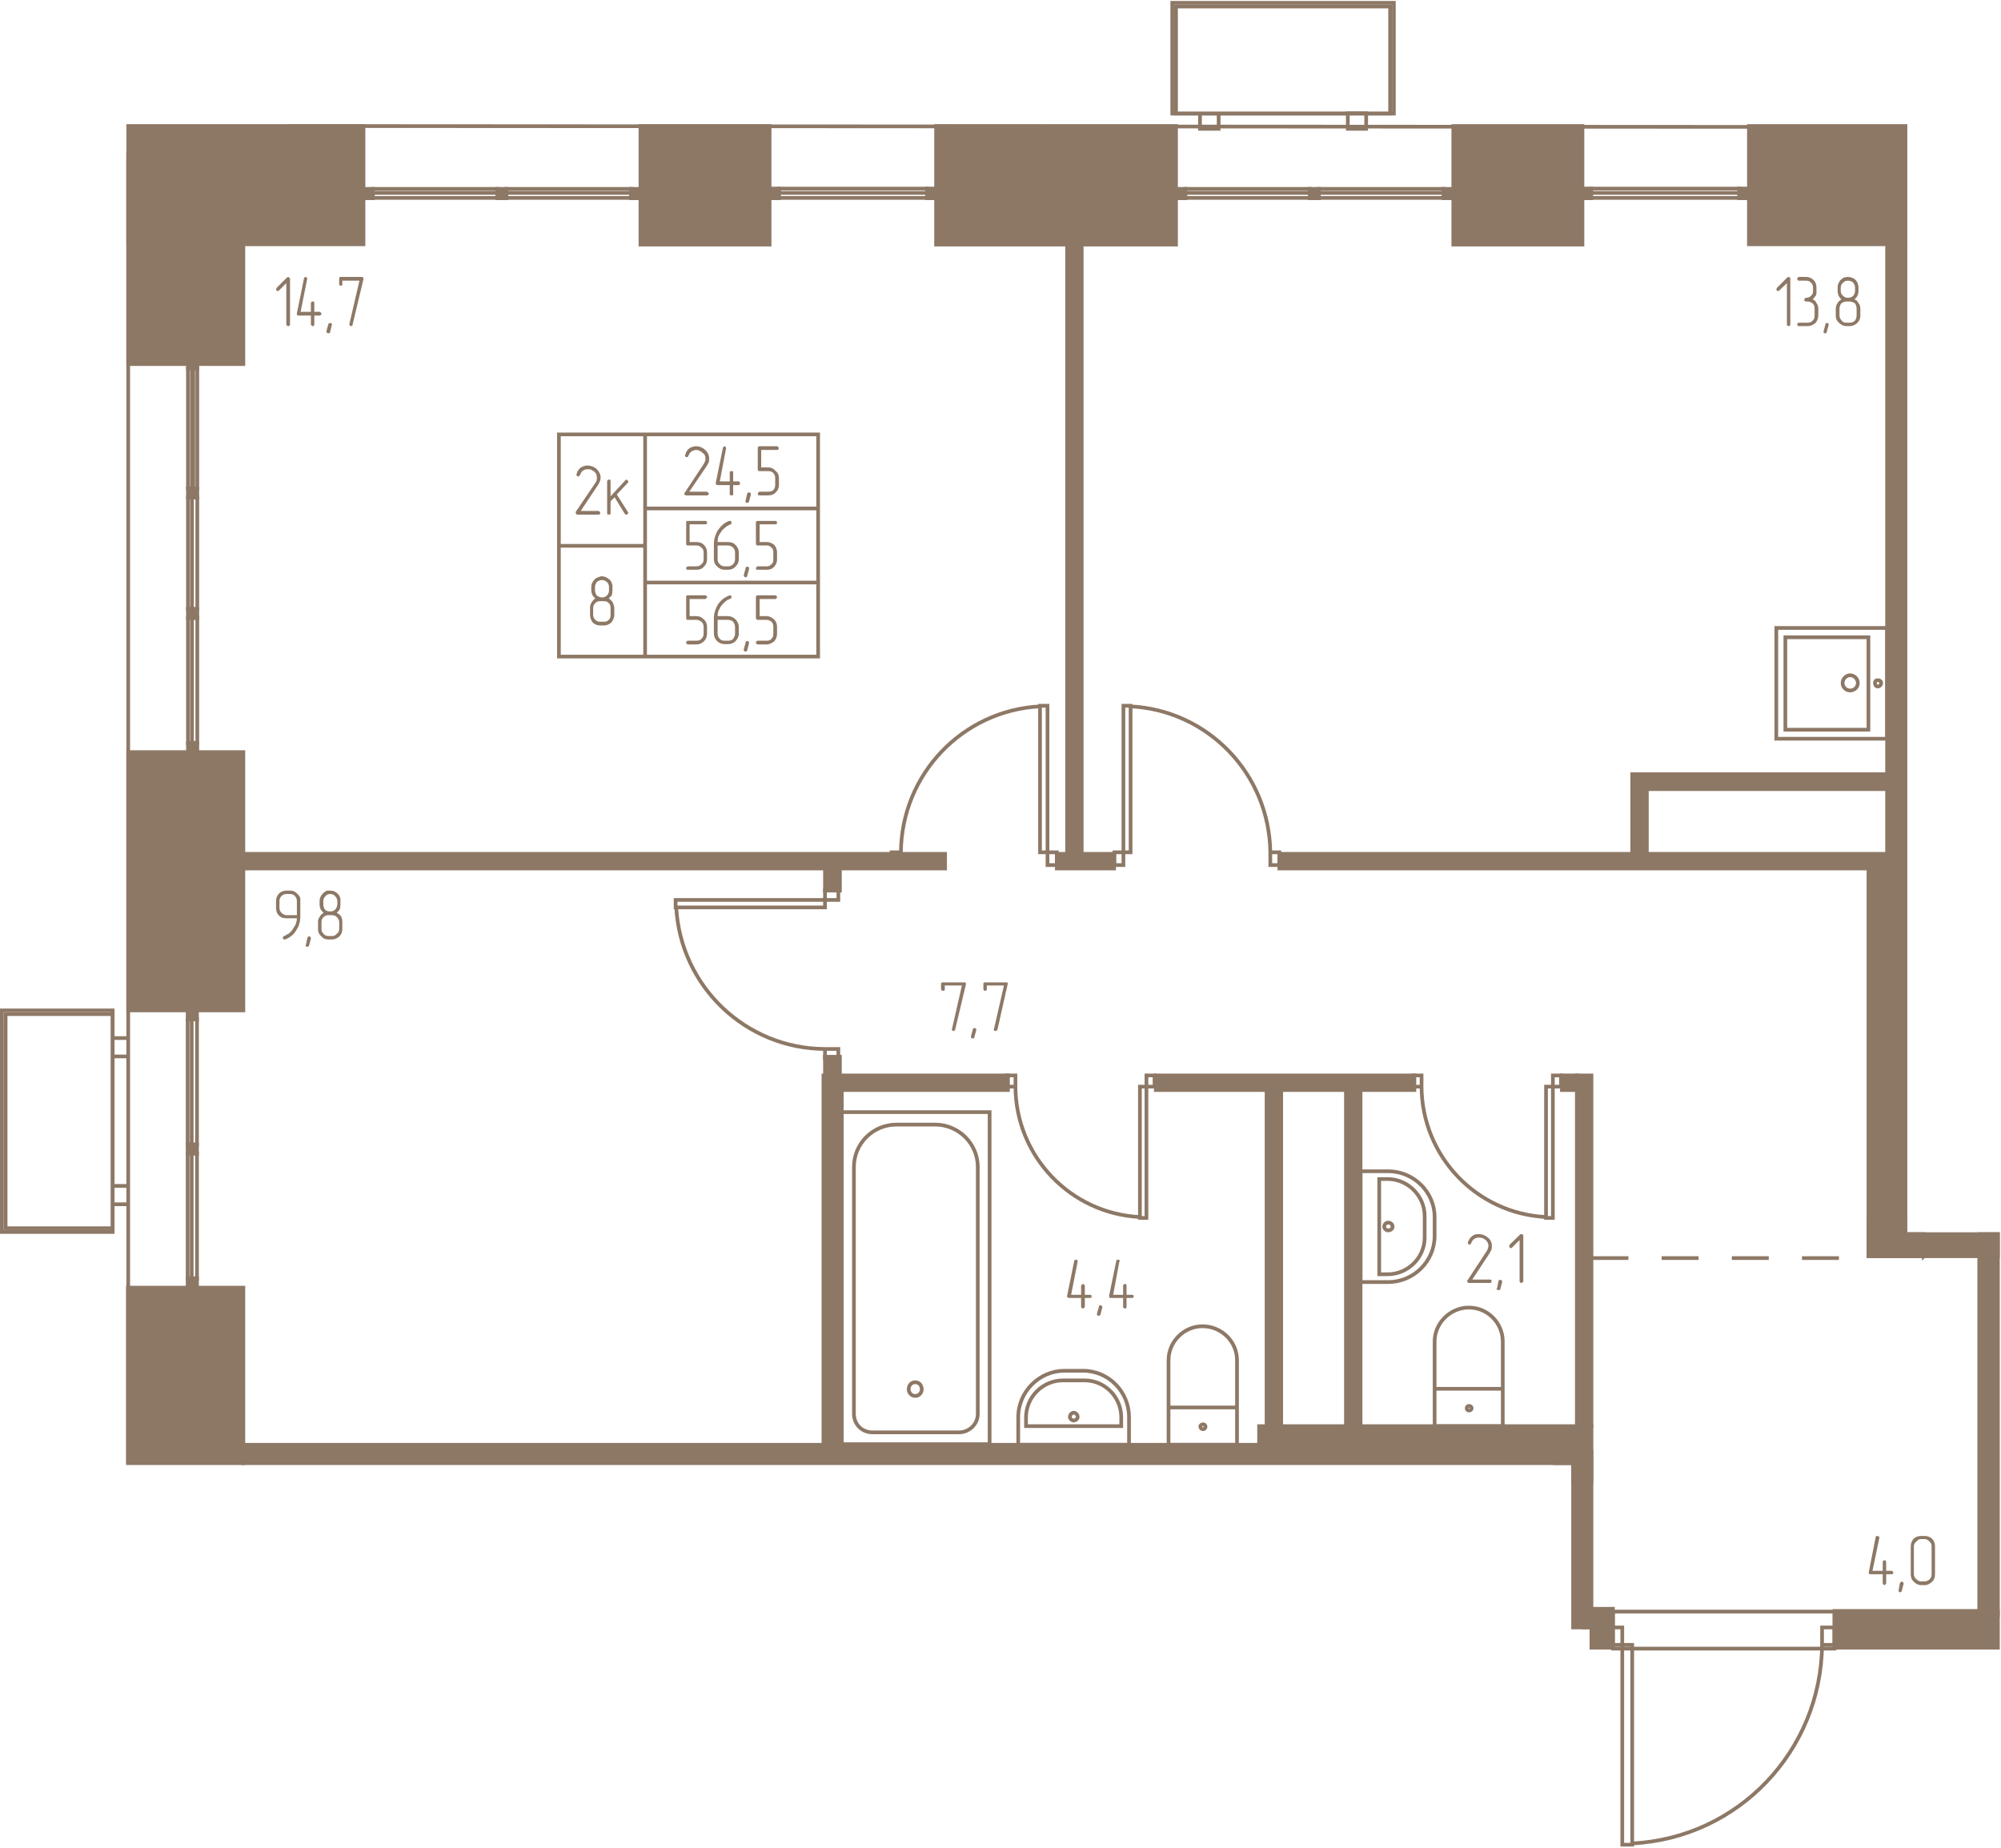 <svg width="643" height="594" viewBox="0 0 6430 5940" fill="none" xmlns="http://www.w3.org/2000/svg"><g fill="#8D7866" stroke="#8D7866" stroke-width="11.9"><path d="M1168 405H412v380h756V405zM4046 4702v-59H782v59h3264zM4046 4583h1068v178h-59v-59H4046v-119z"/><path d="M5114 4659h-118v43h59v528h59v-571zM5114 3456h-47v1127h47V3456zM4545 3503h-831v-47h831v47zM4372 3503h-47v1080h47V3503zM4117 3503h-47v1080h47V3503zM3239 3503h-534v-47h534v47zM2646 3456h59v1187h-59V3456zM2699 3396h-48v60h48v-60zM3037 2791H782v-47h2255v47zM2699 2862h-48v-71h48v71zM3580 2791h-184v-47h184v47zM4111 2791h1953v-47H4111v47zM3476 2744h-47V700h47v2044zM6123 785h-59v2006h59V785zM6182 4037h-178V2791h119v1175h59v71z"/><path d="M6004 4037h416v-71h-297v-47h-119v118z"/><path d="M6360 3966v1225h60V3966h-60z"/><path d="M6420 5295h-525v-118h525v118zM5183 5295h-69v-65h-25v-60h94v125zM5245 2488h47v256h-47v-256zM6064 2488h-772v48h772v-48zM5019 3456h48v47h-48v-47zM604 2388v29h30v-29h-30zM604 1957v29h30v-29h-30zM604 1570v29h30v-29h-30zM604 1154v30h30v-30h-30zM1198 607h-30v30h30v-30zM1627 607h-29v30h29v-30zM2058 607h-30v30h30v-30zM2503 606h-30v31h30v-31zM3009 606h-30v31h30v-31zM4639 607h30v30h-30v-30zM4209 607h29v30h-29v-30zM3779 607h30v30h-30v-30zM5589 606h30v31h-30v-31zM5083 606h30v31h-30v-31zM411 4138h371v564H411v-564zM412 2417h370v830H412v-830z"/><path d="M412 491h370v679H412V491zM603 3276v-29h30v29h-30zM603 3707v-29h30v29h-30zM603 4138v-30h30v30h-30zM2473 405h-415v381h415V405zM3779 405h-771v381h771V405zM5085 405h-415v381h415V405zM6123 405h-503v380h503V405z"/></g><g stroke="#8D7866" stroke-width="11.9"><path d="M5213 5928h32v-642h-32v642zM5213 5230h-41v56h41v-56zM5895 5230h-40v56h40v-56zM5855 5286c-3 341-270 621-610 638"/><path d="M5183 5179h712v119h-712v-119zM3684 3914h-21v-422h21v422zM3684 3456h26v36h-26v-36zM3235 3456h28v36h-28v-36zM3263 3492c1 224 177 408 400 419M4990 3914h-22v-422h22v422zM4990 3456h26v36h-26v-36zM4541 3456h27v36h-27v-36zM4568 3492c1 224 177 408 400 419M3366 2268h-24v471h24v-471zM3366 2780h30v-41h-30v41zM2865 2780h30v-41h-30v41zM2895 2739c2-251 198-456 447-469M3610 2268h23v471h-23v-471zM3610 2780h-29v-41h29v41zM4111 2780h-29v-41h29v41zM4082 2739c-3-251-199-456-449-469M2171 2892v24h480v-24h-480zM2694 2892v-31h-43v31h43zM2694 3402v-31h-43v31h43zM2651 3371c-255-1-464-201-478-455M3272 4643h356v-89c0-82-66-149-148-149h-59c-81 0-149 67-149 149v89h0z"/><path d="M3297 4583h306v-28c0-66-53-119-118-119h-69c-65 0-119 53-119 119v28h0z"/><path d="M3450 4565c7 0 13-6 13-11 0-8-6-14-13-14-6 0-12 6-12 14 0 5 6 11 12 11zM3755 4523h220v120h-220v-120zM3975 4523h-220v-152c0-60 50-109 109-109 61 0 111 49 111 109v152z"/><path d="M3866 4593c4 0 8-4 8-9 0-3-4-7-8-7-5 0-9 4-9 7 0 5 4 9 9 9zM4610 4463h219v120h-219v-120zM4829 4463h-219v-152c0-59 50-109 110-109 61 0 109 50 109 109v152z"/><path d="M4720 4533c5 0 9-3 9-8 0-4-4-7-9-7-3 0-7 3-7 7 0 5 4 8 7 8zM4372 4120v-356h89c82 0 149 67 149 147v61c0 81-67 148-149 148h-89v0z"/><path d="M4432 4095v-306h27c65 0 119 54 119 119v69c0 65-54 118-119 118h-27v0z"/><path d="M4448 3942c0-7 6-13 13-13 8 0 14 6 14 13 0 6-6 12-14 12-7 0-13-6-13-12zM3180 4641h-475V3574h475v1067z"/><path d="M3082 4603h-279c-33 0-59-26-59-59v-794c0-75 61-136 137-136h124c75 0 137 61 137 136v794c0 33-28 59-60 59h0z"/><path d="M2941 4486c-12 0-21-10-21-21 0-14 9-23 21-23s21 9 21 23c0 11-9 21-21 21zM6004 2345v-297h-267v297h267z"/><path d="M6064 2018v356h-356v-356h356z"/><path d="M5970 2195c0-13-11-25-25-25-13 0-24 12-24 25s11 24 24 24c14 0 25-11 25-24zM6045 2195c0-6-5-9-11-9s-9 3-9 9 3 11 9 11 11-5 11-11zM3779 365h688V21h-688v344z"/><path d="M4479 365h-712V9h712v356zM3856 365h60v49h-60v-49z"/><path d="M4331 364h59v50h-59v-50zM362 3947v-688H18v688h344z"/><path d="M362 3247v712H6v-712h356zM362 3870v-59h50v59h-50zM362 3395v-59h50v59h-50zM6123 408l-5198-3M412 509v4193M604 2387v-401h13v401h-13zM617 1986v401h17v-401h-17zM604 1957v-358h13v358h-13zM617 1599v358h17v-358h-17zM604 1570v-386h13v386h-13zM621 1570v-386h13v386h-13zM1198 607h400v13h-400v-13zM1598 620h-400v16h400v-16zM1627 607h401v13h-401v-13zM2028 620h-401v16h401v-16zM2503 606h476v14h-476v-14zM2979 620h-476v16h476v-16zM4639 607h-401v13h401v-13zM4238 620h401v16h-401v-16zM4209 607h-400v13h400v-13zM3809 620h400v16h-400v-16zM5589 606h-476v14h476v-14zM5113 620h476v16h-476v-16zM603 3276v402h13v-402h-13zM616 3678v-402h17v402h-17zM603 3707v401h13v-401h-13zM616 4108v-401h17v401h-17zM2629 1396h-556v238h556v-238zM2629 1634h-556v238h556v-238zM2629 1872h-556v238h556v-238zM2073 1396h-277v358h277v-358zM2073 1754h-277v356h277v-356z"/></g><path d="M5114 4043h882" stroke="#8D7866" stroke-width="11.9" stroke-dasharray="118.7 106.8"/><g fill="#8D7866"><path d="M3486 4161h16c2 0 3 0 4 1s2 2 2 3c0 2-1 4-1 5-1 1-2 1-5 1h-16v29c0 1-1 2-3 3 0 2-2 2-3 2s-2 0-4-2c-1 0-2-2-2-3v-29h-39c-1 0-2 0-4-1-1-1-2-2-2-3v-3l23-112c1-2 1-3 2-3l3-1c2 0 3 0 4 1s2 3 2 4v1l-21 107h32v-29c0-1 1-2 2-3 2-1 3-3 4-3s2 0 3 2c2 1 3 2 3 4v29zm56 41v-2c0-1 0-3-2-4-1-1-3-1-4-1s-3 0-4 1c0 0-1 1-1 4l-6 21v3c0 1 0 2 1 3s3 1 5 1h2c2-1 3-2 3-3l6-23zm78-41h18c1 0 2 0 3 1 2 1 2 2 2 3 0 2 0 4-2 5-1 1-2 1-3 1h-18v29c0 1 0 2-1 3-1 2-3 2-4 2s-2 0-4-2c-2 0-2-2-2-3v-29h-39c-2 0-3 0-5-1 0-1-1-2-1-3v-3l23-112c0-2 1-3 2-3l4-1c1 0 2 0 3 1s3 3 3 4l-2 1-20 107h32v-29c0-1 0-2 1-3 2-1 3-3 5-3 1 0 3 0 4 2 1 1 1 2 1 4v29zM4787 4123h-67c-1 0-2 0-3-2-1-1-3-2-3-4 0-1 0-1 2-3l61-93 3-5 1-4c1-2 2-6 2-8 0-7-3-14-9-19-3-2-6-5-10-6-3-1-8-2-12-2-5 0-9 1-14 4s-8 8-11 15c0 1-1 2-2 3h-2c-3 0-4 0-5-1s-1-2-1-3v-3c3-9 8-15 14-20s13-6 21-6c11 0 21 4 29 11 9 7 13 16 13 27 0 4 0 7-1 11-1 3-4 8-6 12l-56 85h56c2 0 3 0 5 1 1 1 1 3 1 5 0 1 0 2-1 3-2 2-3 2-5 2zm40-3v-2c0-1-1-2-2-4-1-1-3-1-4-1s-2 0-3 1c-2 0-2 2-3 3l-4 22-2 3c0 1 2 2 3 3s2 1 3 1 3 0 4-1c1 0 1-1 2-2l6-23zm68-2c0 1-1 2-3 3-1 2-2 2-3 2s-3 0-4-2c-1-1-2-2-2-3v-133l-24 24c-1 1-2 2-3 2-3 0-4-1-5-2s-1-3-1-4 0-2 1-5l34-33c0-1 3-1 4-1s2 0 3 1c2 1 3 3 3 4v147zM6061 5048h17c1 0 2 0 4 2 1 1 2 2 2 3 0 3-1 4-2 5 0 1-3 1-4 1h-17v29c0 1-1 3-2 3-1 1-2 3-3 3-2 0-3-2-5-3 0 0-1-2-1-3v-29h-40c-1 0-3 0-3-1-1-1-2-2-2-4v-1l22-112c0-3 1-4 2-4l4-1c1 0 2 0 3 1 2 1 3 2 3 4v2l-22 105h33v-28c0-1 1-2 1-4 1-1 3-2 4-2 2 0 3 1 4 1 1 1 2 3 2 5v29-1zm56 42v-1c0-3-1-4-2-5s-3-1-4-1-2 0-3 1-1 1-3 4l-4 22v1c0 2 0 3 1 4s2 2 3 2c2 0 3-1 4-1 1-1 1-2 2-3l6-23zm101-31c0 10-3 18-9 24-8 7-15 11-24 11h-12c-8 0-17-4-23-11-7-6-10-14-10-24v-90c0-8 3-17 9-24 7-6 15-9 24-9h12c9 0 16 3 24 9 6 7 9 15 9 24v90zm-11 0v-90c0-6-2-11-7-15-4-5-9-8-15-8h-12c-6 0-11 3-15 8-5 4-8 9-8 15v90c0 6 3 12 8 16 4 4 9 7 15 7h12c6 0 11-3 15-6 5-5 7-10 7-17zM954 2941v-46c0-5-2-11-6-15-4-5-10-7-16-7h-11c-7 0-12 2-17 7-4 4-6 10-6 15v23c0 6 3 12 6 15 5 5 11 8 17 8h33zm11 4c0 16-4 30-12 43-8 14-20 25-37 31h-1c-1 0-2 0-5-1-1-1-1-3-1-5 0-1 0-1 1-2 0-2 1-3 3-3 2-1 6-2 9-5l5-2 1-1 2-2c5-4 10-9 13-16 4-5 6-9 8-14 2-6 3-11 3-17h-33c-10 0-18-2-25-9-6-6-9-14-9-24v-22c0-10 3-17 9-24 7-7 15-10 25-10h11c9 0 17 3 23 10 4 3 6 7 9 11l1 5v57zm34 72v-3c0-1-1-2-2-3-1-2-2-2-4-2-1 0-2 0-3 2-1 0-1 1-2 2l-5 23-1 2c0 1 1 2 2 3 1 2 2 2 3 2 2 0 3 0 4-2 1 0 1-1 2-2l6-22zm101-31c0 9-3 16-9 23-7 6-14 10-24 10h-12c-8 0-16-2-22-10-8-6-11-14-11-23v-23c0-6 1-12 5-16 2-5 7-10 13-14-4-3-7-7-10-11-2-5-3-10-3-15v-12c0-8 3-16 10-23 3-4 8-6 11-9l6-1h7c10 0 17 3 24 10 3 2 6 7 7 10l2 6v19c0 5-1 10-2 15-2 3-6 8-10 11 5 3 10 6 14 12 3 6 4 12 4 18v23zm-16-79v-12c0-5-3-11-7-15-4-5-10-7-16-7s-12 2-15 7c-5 4-7 10-7 15v12c0 6 2 11 5 16 5 5 11 6 17 6s11-1 16-6c4-5 7-10 7-16zm6 79v-23c0-6-3-12-8-16-3-4-9-6-15-6h-12c-6 0-11 2-15 6-5 4-7 10-7 16v23c0 6 2 10 7 15 4 5 9 7 15 7h12c6 0 11-2 15-7 5-3 8-9 8-15zM932 1042c0 2-1 3-1 4-2 2-3 2-5 2 0 0-3 0-4-2-1-1-2-2-2-4V910l-24 24c-1 1-2 1-3 1-2 0-4 0-4-1-1-2-2-3-2-4s1-2 2-5l33-33c1-1 3-2 4-2s2 1 3 2c2 1 3 2 3 4v146zm78-40h18c1 0 2 2 3 3 2 1 2 2 2 3 0 2 0 3-2 4-1 1-2 2-3 2h-18v28c0 2 0 3-1 4-1 2-2 2-4 2-1 0-2 0-4-2-2-1-2-2-2-4v-28h-39c-2 0-3-1-5-1-1-1-1-2-1-5v-1l23-113c0-1 1-2 2-3l3-1c2 0 3 1 4 2s1 2 1 4v1l-21 105h33v-27c0-1 0-3 2-5 1-1 2-1 4-1s3 0 4 1 1 3 1 5v27zm56 43l1-2c0-1-1-3-2-4-2-1-3-1-4-1s-2 0-3 1c-2 0-2 1-3 3l-6 22v3c0 1 1 2 3 3 1 1 2 1 3 1s3 0 4-1c1 0 1-1 2-3l5-22zm102-148l-35 146c0 1 0 2-1 3l-3 2c-1 0-3 0-5-2-1-1-1-2-1-3v-3l32-138h-55v10c0 3 0 4-1 5s-2 1-5 1c0 0-1 0-3-1-1-1-1-2-1-5v-16c0-4 1-6 4-6h68c2 0 4 1 5 2 1 0 1 2 1 4v1zM5753 1042c0 2 0 3-1 4-2 2-3 2-5 2 0 0-1 0-4-2-1-1-1-2-1-4V910l-25 24c-1 1-2 1-3 1-2 0-3 0-4-1-1-2-2-3-2-4s1-2 2-5l33-33c2-1 3-2 4-2s3 1 5 2c1 1 1 2 1 4v146zm72-80c5 2 10 6 12 12 4 5 6 11 6 18v22c0 10-4 17-9 24-8 6-16 10-25 10h-28c-2 0-3 0-4-2-2-1-2-2-2-4 0 0 0-2 2-3 1-2 2-2 4-2h28c7 0 12-2 16-7 5-4 6-10 6-16v-22c0-6-1-12-6-17-5-3-9-6-16-6h-5c-2 0-4-1-5-2s-1-3-1-4 0-2 1-3 2-3 5-3c6 0 11-2 15-6 5-4 7-9 7-16v-11c0-6-2-12-7-16-3-4-9-6-15-6h-23c-2 0-3 0-4-2-2-1-2-3-2-4 0 0 0-1 2-4 1-1 2-2 4-2h23c9 0 16 3 24 10 6 6 9 15 9 24v19c-1 2-1 5-2 7-3 4-6 7-10 12zm51 83v-2c0-1 0-3-1-4s-2-1-5-1c-1 0-2 0-2 1-1 0-2 1-2 3l-6 22v3c0 1 0 2 1 3s2 1 5 1c1 0 2 0 2-1 1 0 2-1 2-3l6-22zm102-31c0 10-3 17-10 24-6 6-15 10-24 10h-11c-9 0-16-4-23-10-8-7-11-14-11-24v-22c0-6 2-12 5-17 3-6 8-9 13-13-4-3-6-7-9-12-2-5-3-9-3-15v-11c0-9 3-16 9-24 4-3 7-6 11-8l6-1 3-1h4c9 0 18 3 25 10 2 3 5 6 7 11l1 6 1 4v14c0 6-1 10-3 15-2 4-5 8-10 12 6 2 10 6 13 12 4 5 6 11 6 18v22zm-17-79v-11c0-6-3-12-6-16-5-4-10-6-17-6-6 0-11 2-15 6-5 4-8 10-8 16v11c0 7 3 12 8 16 4 4 9 6 15 6s12-2 17-6c3-4 6-9 6-16zm5 79v-22c0-6-2-12-5-17-5-3-10-6-17-6h-11c-7 0-12 3-16 6-4 5-6 11-6 17v22c0 6 2 11 7 16 3 5 9 7 15 7h11c6 0 12-2 17-7 3-4 5-10 5-16zM3104 3163l-35 147-2 2-2 1c-3 0-4 0-5-1s-1-2-1-3v-2l32-140h-55v12c0 1-1 3-1 4-1 1-2 1-5 1 0 0-2 0-3-1-2-1-3-3-3-4v-18c0-3 3-4 6-4h68c1 0 3 0 5 1 0 1 1 2 1 3v2zm33 148v-2c0-2 0-3-1-4s-4-1-5-1-2 0-4 1c0 0-1 1-1 4l-6 21v2c0 1 0 3 2 4 1 1 2 1 4 1h3c1-1 2-2 2-4l6-22zm101-148l-33 147s-2 1-3 2l-3 1c-1 0-3 0-4-1s-2-2-2-3l1-2 32-140h-55v12c0 1-1 3-2 4s-2 1-3 1c-2 0-3 0-4-1s-2-3-2-4v-18c0-3 2-4 6-4h67c1 0 3 0 4 1s2 2 2 3l-1 2zM2272 1592h-67c-2 0-3-1-5-2-1-1-1-2-1-4 0-1 0-2 1-2l62-94 2-5 2-3c1-4 1-6 1-8 0-9-3-15-10-19-2-3-6-5-9-6-4-3-7-3-11-3-5 0-9 2-14 4-5 3-8 8-11 15-1 1-1 3-2 3-1 1-2 1-4 1-1 0-2 0-3-1-1-2-2-3-2-4l1-2c2-10 7-17 14-22 6-3 13-6 20-6 11 0 22 4 30 12 8 7 13 17 13 28 0 3-1 7-1 10-1 4-4 7-6 12l-57 84h57c1 0 2 2 3 3s3 2 3 3c0 2-2 3-2 4-1 1-2 2-4 2zm84-45h18c1 0 2 1 3 3 1 1 1 2 1 3s0 2-1 4c-1 1-2 2-3 2h-18v27c0 3 0 4-1 5s-3 1-4 1-2 0-5-1c-1-1-1-2-1-5v-27h-39c-2 0-3-1-5-2 0-2-1-3-1-4v-1l23-113c0-1 1-2 2-3l4-2c1 0 2 2 3 3 1 0 1 2 1 3v2l-20 105h32v-28c0-2 0-3 1-4 2-1 3-1 5-1 1 0 3 0 4 1s1 2 1 4v28zm57 42v-1c0-2-1-3-2-4-2-1-3-2-4-2s-2 1-3 1c-2 1-2 2-3 3l-5 23-1 1c0 2 1 4 3 5 1 0 2 1 3 1s2 0 4-1c1 0 1-1 2-4l6-22zm90-30c0 8-3 17-11 24-5 6-14 9-23 9h-28c-2 0-3 0-4-1-2-1-2-3-2-5 0 0 0-1 2-3 1-1 2-3 3-3h29c6 0 12-1 16-5 4-5 6-10 6-16v-22c0-8-2-12-6-17-4-4-10-6-16-6h-29c-3 0-5-2-5-6v-68c0-3 2-6 6-6h56c1 0 3 2 4 3s2 2 2 3c0 2-1 3-2 4 0 1-3 2-4 2h-51v56h23c9 0 17 4 23 11 8 6 11 14 11 23v23zm-231 239c0 9-3 16-10 23-7 8-14 10-24 10h-28c-1 0-2 0-4-1-1-1-1-3-1-4s0-2 1-3c2-2 3-3 4-3h28c6 0 12-2 16-7 5-3 7-9 7-15v-23c0-6-2-12-7-15-4-5-10-7-16-7h-28c-4 0-5-2-5-5v-69c0-4 1-5 5-5h57c1 0 2 0 3 1 2 2 2 3 2 4 0 2 0 4-2 5-1 1-2 1-3 1h-51v57h22c10 0 18 3 24 9 7 8 10 15 10 24v23zm34-45v45c0 6 2 12 7 15 4 5 10 7 16 7h10c7 0 12-2 17-7 3-3 6-9 6-15v-23c0-6-3-12-6-15-5-5-10-7-17-7h-33zm-12-5c0-16 5-30 12-43 10-14 21-25 37-31h2c3 0 4 0 4 1 1 2 2 3 2 5 0 1-1 1-1 3 0 1-1 1-2 2l-3 1-2 1-5 3c-3 1-6 3-8 6-5 3-10 8-14 15-3 3-5 9-8 14-1 6-2 11-2 17h33c10 0 18 2 24 9 7 6 11 15 11 24v23c0 9-4 17-11 23-6 7-14 10-24 10h-10c-9 0-17-3-24-10-7-6-11-14-11-23v-50zm113 81v-3c0-1 0-2-1-3-1-2-4-2-5-2s-2 0-4 2c0 0-1 1-1 3l-6 22v2c0 1 0 2 2 3 1 2 2 2 4 2h3c1-2 2-3 2-4l6-22zm90-31c0 9-3 16-9 23-7 8-16 10-24 10h-29c-2 0-3 0-4-1-2-1-2-3-2-4s0-2 2-3c1-2 2-3 4-3h29c6 0 11-2 15-7 5-3 6-9 6-15v-23c0-6-1-12-6-15-4-5-9-7-15-7h-29c-3 0-6-2-6-5v-69c0-4 3-5 6-5h56c1 0 3 0 4 1 1 2 2 3 2 4 0 2-1 4-1 5-1 1-2 1-5 1h-50v57h23c8 0 16 3 24 9 6 8 9 15 9 24v23zm-225 238c0 10-3 18-10 25-7 6-14 10-24 10h-28c-1 0-2-2-4-2-1-1-1-3-1-4s0-1 1-4c2-1 3-2 4-2h28c6 0 12-1 16-6 5-5 7-10 7-17v-21c0-7-2-12-7-17-4-3-10-6-16-6h-28c-4 0-5-2-5-6v-67c0-4 1-6 5-6h57c1 0 2 1 3 2 2 1 2 3 2 4s0 2-2 3c-1 1-2 3-3 3h-51v55h22c10 0 18 4 24 11 7 6 10 14 10 24v21zm34-44v44c0 7 2 12 7 17 4 5 10 6 16 6h10c7 0 12-1 17-6 3-5 6-10 6-17v-21c0-7-3-12-6-17-5-4-10-6-17-6h-33zm-12-6c0-15 5-29 12-42 10-15 21-24 37-30l2-1c3 0 4 1 4 2 1 1 2 3 2 4s-1 2-1 2c0 1-1 2-2 2l-3 2-2 1-5 2c-3 2-6 4-8 6-5 4-10 10-14 15-3 5-5 10-8 16-1 6-2 11-2 15h33c10 0 18 4 24 10 7 7 11 15 11 25v21c0 10-4 18-11 25-6 6-14 9-24 9h-10c-9 0-17-3-24-9-7-7-11-15-11-25v-50zm113 81v-1c0-1 0-2-1-4-1-1-4-2-5-2s-2 1-4 1c0 1-1 3-1 4l-6 22v1c0 2 0 3 1 4 2 1 3 2 5 2 1 0 1 0 3-1 1-1 2-1 2-3l6-23zm90-31c0 10-3 18-9 25-8 6-16 10-24 10h-29c-2 0-3-2-4-2-2-1-2-3-2-4s0-1 2-4c1-1 2-2 4-2h29c6 0 11-1 15-6 5-5 6-10 6-17v-21c0-7-1-12-6-17-4-3-9-6-15-6h-29c-3 0-6-2-6-6v-67c0-4 3-6 6-6h56c1 0 3 1 4 2s2 3 2 4-1 2-1 3c-1 1-2 3-5 3h-50v55h23c8 0 16 4 24 11 6 6 9 14 9 24v21zM1923 1654h-68c-1 0-2-1-3-2-2-2-2-3-2-4v-3l63-93 3-5 1-3c1-4 1-6 1-9 0-8-2-14-9-20-3-2-6-3-10-6-3-1-7-1-11-1-6 0-10 1-14 4-5 3-8 8-10 15-2 1-2 2-3 2-1 2-2 2-3 2-2 0-3 0-4-2-1-1-2-2-2-4l1-2c2-9 7-16 14-21 6-3 13-6 20-6 11 0 22 4 30 11 8 8 13 18 13 28 0 4-1 7-2 11-1 3-3 7-6 12l-56 84h57c1 0 2 1 4 2 1 2 2 3 2 4s-1 2-1 4c-1 1-3 2-5 2zm59-65l36 57 1 2c0 1-1 2-2 4-2 1-3 2-4 2s-2 0-2-1c-2 0-2-1-3-1l-33-54-13 13v37c0 2 0 4-1 5-1 0-3 1-4 1s-2-1-5-1c-1-1-1-3-1-5v-101c0-1 0-2 1-3 2-2 3-3 5-3 1 0 3 1 4 1 1 2 1 3 1 5v48l47-51c2-2 3-3 4-3s2 1 3 3c3 1 3 2 3 3s0 2-1 4l-36 38zM1974 1977c0 8-4 16-10 24-7 6-15 9-23 9h-12c-9 0-17-3-24-9-6-8-9-16-9-25v-22c0-6 1-12 4-16 3-6 7-11 13-15-3-2-7-7-9-10-2-5-4-10-4-16v-12c0-8 4-16 11-23 2-3 6-5 11-7l6-2 3-1h4c8 0 16 4 23 10 4 3 6 7 8 12l2 6v17c0 6-1 11-2 16-3 3-6 7-10 10 5 3 10 8 13 13 2 5 5 11 5 18v23zm-17-80v-10c0-7-2-12-7-17-5-3-9-6-15-6s-12 2-17 6c-3 5-6 10-6 17v10c0 6 2 12 6 17 5 3 10 6 17 6 6 0 10-2 15-6 5-5 7-10 7-17zm5 79v-22c0-7-1-12-6-16-5-5-9-6-15-6h-12c-6 0-12 1-16 6-4 4-7 9-7 16v22c0 7 3 12 7 16 5 5 10 6 16 6h12c6 0 10-1 15-6 5-4 6-9 6-16z"/></g></svg>